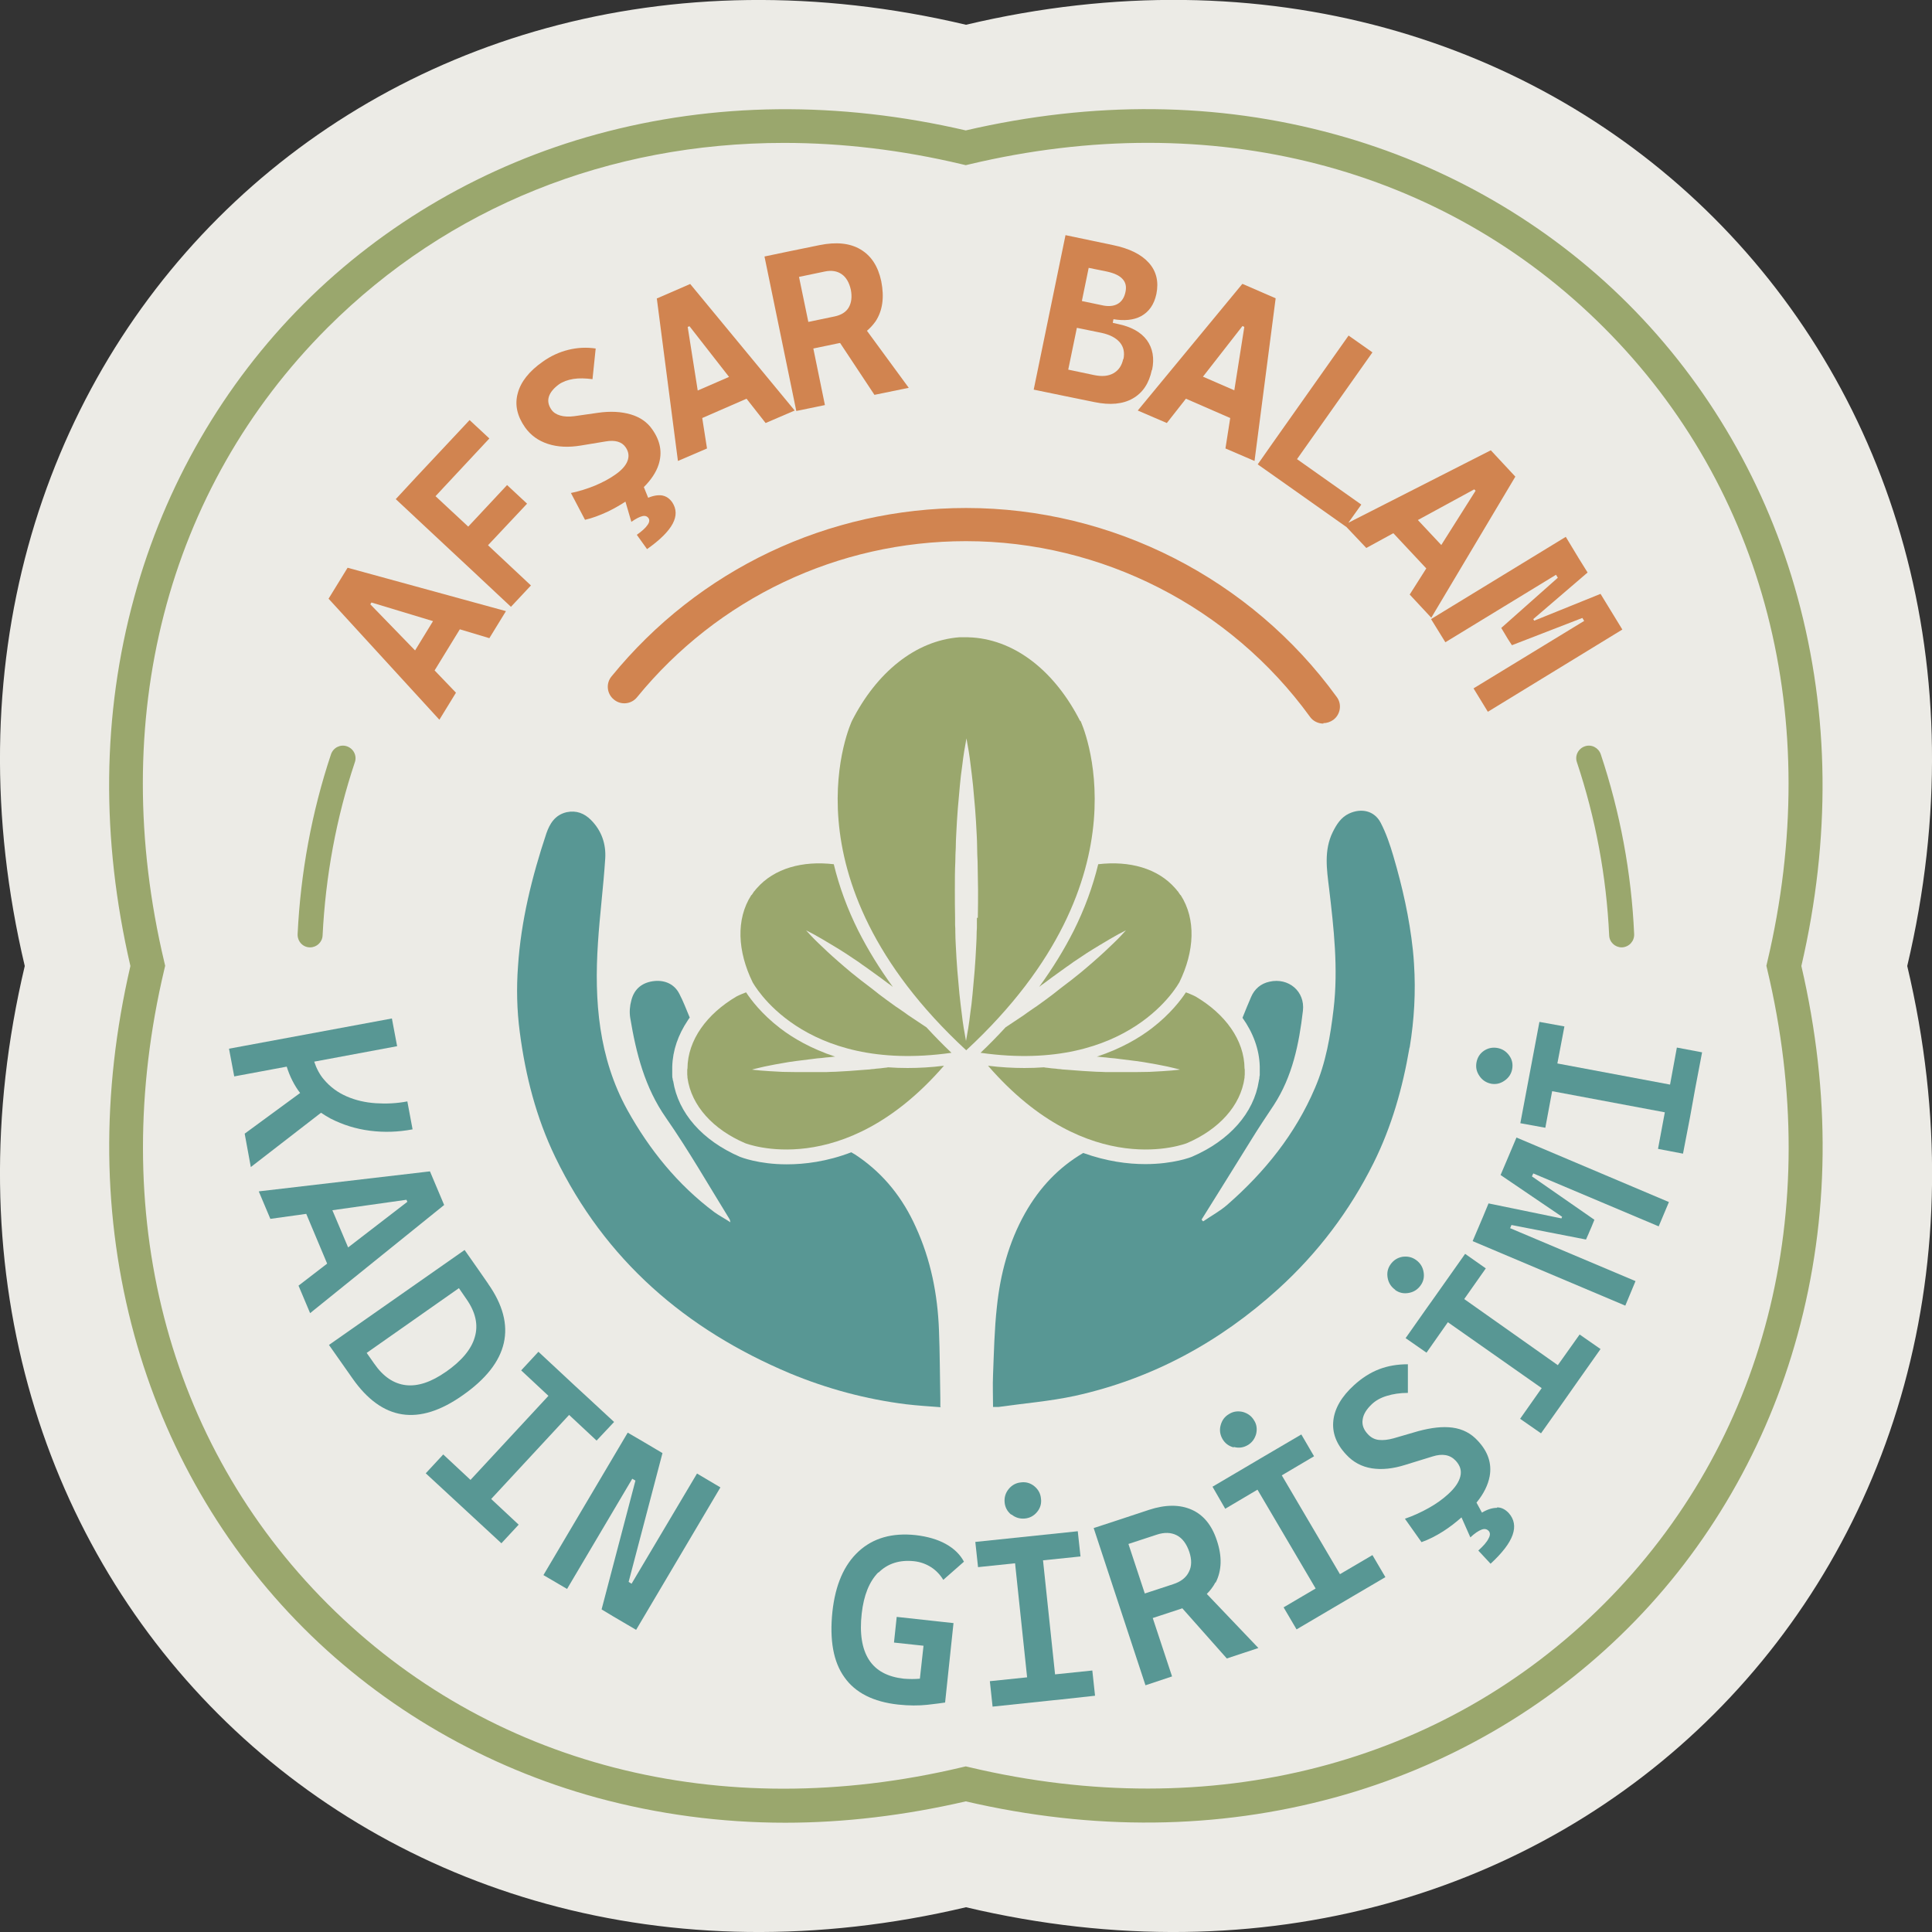 <svg xmlns="http://www.w3.org/2000/svg" id="katman_2" data-name="katman 2" viewBox="0 0 85.04 85.04"><rect x="0" y="0" width="85.04" height="85.04" fill="#333333" stroke="none"/><defs><style>      .cls-1 {        fill: #ecebe6;      }      .cls-2 {        fill: #589794;      }      .cls-3 {        fill: #9aa76d;      }      .cls-4 {        fill: #d18450;      }    </style></defs><g id="Layer_1" data-name="Layer 1"><g><path class="cls-1" d="M83.95,42.52c6.24,26.32-15.1,47.66-41.43,41.43C16.2,90.18-5.14,68.84,1.09,42.52-5.14,16.2,16.2-5.14,42.52,1.09c26.32-6.24,47.66,15.1,41.43,41.43Z"></path><g><path class="cls-2" d="M14.56,49.24c.53.27,1.1.45,1.72.53.62.08,1.25.06,1.88-.06l-.23-1.23c-.47.09-.93.11-1.39.08-.46-.03-.89-.13-1.28-.3-.39-.17-.72-.41-1-.74-.19-.22-.33-.49-.43-.79l3.65-.68-.23-1.22-7.17,1.33.23,1.22,2.31-.43c.14.44.33.82.59,1.16l-2.44,1.79.27,1.47,3.09-2.39c.13.09.27.17.41.25Z"></path><path class="cls-2" d="M18.92,51.56l-7.53.88.51,1.21,1.58-.22.92,2.19-1.26.97.51,1.21,5.9-4.76-.62-1.47ZM15.32,54.9l-.69-1.63,3.26-.46.04.09-2.61,2.01Z"></path><path class="cls-2" d="M21.49,56.51l-.43-.62h0l-.61-.87-5.97,4.18.71,1.01h0s.33.47.33.47c1.3,1.85,2.91,2.1,4.84.74,2.05-1.43,2.42-3.08,1.12-4.92ZM19.63,60.38c-.64.45-1.23.65-1.76.59-.53-.06-1-.37-1.4-.95l-.33-.47,4.06-2.85.33.48c.4.57.53,1.13.37,1.67-.15.54-.58,1.05-1.28,1.54Z"></path><polygon class="cls-2" points="25.05 62.28 26.26 63.41 27.03 62.59 25.81 61.46 25.81 61.46 25.31 61 23.7 59.5 22.94 60.32 24.14 61.44 20.71 65.14 19.51 64.02 18.74 64.85 22.07 67.93 22.83 67.11 21.62 65.98 25.05 62.28"></polygon><polygon class="cls-2" points="27.8 69.71 27.67 69.63 29.16 63.96 28.35 63.48 28.35 63.48 27.63 63.06 23.92 69.33 24.96 69.94 27.83 65.09 27.97 65.17 26.48 70.84 26.96 71.13 26.96 71.13 28 71.74 31.71 65.47 30.68 64.86 27.8 69.71"></polygon><path class="cls-2" d="M38.67,69.22c.4-.4.93-.57,1.57-.5.27.03.52.12.74.26.22.14.4.33.54.56l.91-.8c-.17-.32-.44-.58-.8-.78-.36-.2-.81-.33-1.33-.39-1.03-.11-1.87.13-2.51.72-.64.59-1.02,1.47-1.15,2.65-.13,1.25.04,2.21.53,2.89.48.68,1.27,1.08,2.37,1.2.47.05.89.05,1.27.01.38-.04.64-.08.79-.1l.37-3.5h-.03s-2.47-.27-2.47-.27l-.12,1.13,1.3.14-.16,1.45c-.22.02-.45.02-.71,0-.71-.08-1.22-.35-1.53-.83-.31-.48-.42-1.16-.32-2.04.09-.8.33-1.4.73-1.81Z"></path><path class="cls-2" d="M44.52,66.66c.17.14.37.2.59.18.22-.02.4-.12.54-.29.14-.17.2-.37.17-.59-.02-.22-.12-.4-.29-.54s-.37-.2-.59-.17c-.22.02-.4.12-.54.29-.14.17-.2.37-.18.59.02.22.12.4.29.54Z"></path><polygon class="cls-2" points="48.08 73.53 46.44 73.7 45.91 68.68 47.56 68.51 47.44 67.4 42.93 67.87 43.05 68.98 44.68 68.81 45.21 73.83 43.57 74 43.69 75.12 46.35 74.84 46.56 74.82 46.56 74.82 48.2 74.64 48.08 73.53"></polygon><path class="cls-2" d="M53.51,69.66c.27-.53.29-1.15.05-1.86-.22-.67-.59-1.12-1.11-1.35s-1.15-.23-1.88.01l-1.42.47h0s-1.01.33-1.01.33l2.28,6.92,1.17-.39-.85-2.57,1.25-.41s.04-.01.05-.02l1.96,2.21,1.39-.46-2.27-2.38c.15-.15.28-.32.38-.51ZM49.67,67.96l1.25-.41c.33-.11.63-.1.88.03.25.13.43.38.55.73.11.34.11.63-.02.88-.12.25-.35.43-.69.54l-1.25.41-.72-2.18Z"></path><path class="cls-2" d="M54.31,63.69c.22.06.42.03.61-.08.19-.11.31-.28.37-.49.05-.21.03-.42-.09-.6-.11-.19-.28-.31-.49-.37-.21-.05-.42-.03-.61.09-.19.11-.31.27-.37.49-.06.21-.03.42.08.61.11.19.27.31.49.37Z"></path><polygon class="cls-2" points="60.41 68.45 58.98 69.29 56.42 64.94 57.84 64.1 57.28 63.14 55.44 64.22 54.78 64.61 54.78 64.61 53.37 65.44 53.93 66.41 55.35 65.57 57.91 69.92 56.5 70.75 57.07 71.72 58.48 70.89 58.48 70.89 59.55 70.26 59.55 70.26 60.98 69.42 60.41 68.45"></polygon><path class="cls-2" d="M65.89,66.37c-.19,0-.41.06-.66.21l-.24-.44c.32-.39.51-.78.58-1.16.1-.56-.07-1.08-.52-1.56-.3-.33-.67-.52-1.11-.58-.44-.06-.93,0-1.5.15l-1.1.32c-.25.07-.47.09-.65.07-.19-.02-.35-.11-.48-.25-.19-.2-.27-.42-.23-.65.03-.23.17-.45.4-.67.18-.17.4-.29.67-.37.26-.08.57-.13.92-.13v-1.26c-.46,0-.88.07-1.27.22-.39.15-.76.39-1.1.7-.55.5-.85,1.02-.91,1.55s.12,1.03.56,1.5c.31.34.69.54,1.13.61.44.07.93.02,1.47-.15l1.2-.37c.44-.14.78-.08,1.03.19.19.21.26.43.2.68-.06.25-.23.51-.54.79-.24.22-.52.42-.84.6-.32.18-.68.35-1.06.48l.73,1.03c.31-.11.63-.27.96-.48.28-.18.54-.38.8-.61l.39.88c.19-.18.36-.29.49-.34.13-.05.23-.03.31.05.08.08.08.2,0,.34-.07.15-.22.32-.45.53l.54.58c.52-.48.84-.9.97-1.27.13-.37.07-.69-.17-.96-.15-.16-.32-.25-.51-.25Z"></path><polygon class="cls-2" points="69.53 58.74 68.57 60.09 64.45 57.18 65.4 55.83 64.49 55.19 63.07 57.2 62.82 57.55 62.82 57.55 61.87 58.9 62.79 59.54 63.73 58.2 67.86 61.1 66.91 62.45 67.83 63.09 68.78 61.75 68.78 61.75 69.49 60.74 69.49 60.74 70.45 59.38 69.53 58.74"></polygon><path class="cls-2" d="M61.41,56.78c.18.13.38.17.6.13.22-.04.39-.15.52-.33.13-.18.17-.38.13-.6s-.15-.39-.33-.52c-.18-.13-.38-.17-.6-.14-.22.04-.39.15-.52.33-.13.18-.17.38-.13.6s.15.39.33.52Z"></path><polygon class="cls-2" points="66.34 51.04 66.34 51.04 66.05 51.72 68.76 53.56 68.74 53.6 68.74 53.6 68.73 53.63 65.52 52.97 65.28 53.55 65.28 53.55 64.82 54.63 71.54 57.47 71.99 56.39 66.47 54.06 66.53 53.92 69.81 54.56 69.93 54.29 69.93 54.29 69.95 54.24 70.05 54.01 70.05 54.01 70.18 53.69 67.43 51.78 67.49 51.65 73.01 53.98 73.46 52.91 66.75 50.07 66.34 51.04"></polygon><polygon class="cls-2" points="74.92 46.32 73.81 46.11 73.51 47.74 68.55 46.81 68.86 45.18 67.76 44.98 66.92 49.44 68.02 49.64 68.32 48.03 73.28 48.96 72.98 50.57 74.08 50.78 74.39 49.17 74.39 49.17 74.61 47.95 74.61 47.95 74.92 46.32"></polygon><path class="cls-2" d="M65.62,47.7c.22.04.41,0,.6-.13s.3-.3.34-.51c.04-.22,0-.42-.13-.6-.13-.18-.3-.29-.51-.33-.22-.04-.42,0-.6.12-.18.12-.29.3-.33.51-.04.22,0,.41.13.6.12.18.3.3.51.34Z"></path></g><g><path class="cls-4" d="M14.46,26.35l4.88,5.33.73-1.19-.94-.98,1.11-1.81,1.3.39.73-1.19-6.97-1.91-.83,1.35ZM16.35,26.52l2.71.82-.79,1.29-1.97-2.03.05-.08Z"></path><polygon class="cls-4" points="23.2 22.17 22.32 21.35 20.61 23.18 19.17 21.84 21.54 19.3 20.67 18.49 18.3 21.02 18.3 21.02 17.42 21.97 19.87 24.26 20.6 24.94 20.6 24.94 22.49 26.71 23.37 25.77 21.48 24 23.2 22.17"></polygon><path class="cls-4" d="M29.16,21.81c-.18-.03-.39,0-.63.1l-.19-.47c.32-.32.54-.65.65-.99.17-.53.08-1.04-.28-1.55-.22-.32-.54-.54-.95-.66-.41-.12-.89-.15-1.44-.07l-1.05.15c-.23.03-.44.02-.61-.03-.17-.05-.3-.13-.39-.26-.13-.19-.17-.38-.11-.57.06-.19.21-.37.44-.54.17-.12.39-.2.64-.24.25-.04.53-.03.84.01l.14-1.35c-.41-.06-.81-.04-1.21.06-.4.1-.77.27-1.12.52-.6.42-.97.89-1.1,1.39-.14.5-.03,1,.32,1.5.25.35.58.59,1.01.73s.91.16,1.45.07l1.09-.18c.41-.07.71.01.88.26.13.19.16.39.08.6-.08.21-.26.41-.55.61-.24.17-.54.33-.87.47-.34.14-.69.25-1.07.33l.62,1.18c.31-.07.63-.19.98-.35.27-.13.54-.28.8-.45l.26.89c.2-.14.36-.22.48-.25s.21,0,.27.08c.06.08.05.19-.04.31-.08.12-.24.27-.47.43l.45.63c.57-.4.95-.78,1.13-1.12s.17-.65-.02-.94c-.12-.17-.27-.27-.44-.3Z"></path><path class="cls-4" d="M28.91,13.13l.93,7.16,1.28-.55-.21-1.34,1.95-.85.84,1.07,1.28-.55-4.6-5.57-1.45.63ZM30.71,17.18l-.44-2.79.08-.03,1.74,2.23-1.38.6Z"></path><path class="cls-4" d="M38.53,14.16c.32-.48.4-1.07.26-1.78-.14-.66-.44-1.12-.91-1.4s-1.07-.34-1.81-.19l-1.32.27h0l-1.1.23,1.4,6.8,1.26-.26-.51-2.49,1.15-.24s.02,0,.03,0l1.51,2.28,1.51-.31-1.84-2.51c.14-.12.26-.25.36-.39ZM35.16,12.19l1.15-.24c.29-.06.54-.02.74.12.2.14.33.37.4.68.06.31.03.57-.09.78s-.34.34-.63.4l-1.15.24-.41-1.98Z"></path><path class="cls-4" d="M50.71,16.29c.11-.52.03-.96-.23-1.32-.26-.35-.69-.59-1.28-.71l-.22-.05.03-.16c.48.08.89.04,1.21-.13.35-.19.58-.51.68-.98.11-.54,0-1-.33-1.37-.33-.37-.85-.63-1.57-.78l-1-.21h0l-1.1-.23-1.4,6.8,1.26.26h0s1.42.29,1.42.29c.68.14,1.24.09,1.68-.16.44-.25.72-.67.84-1.26ZM49.41,12.28c.14.15.18.34.13.57-.05.25-.17.43-.35.53-.18.1-.42.12-.71.05l-.86-.18.3-1.46.79.16c.32.07.55.17.69.32ZM49.44,15.8c-.06.29-.2.5-.43.63s-.51.15-.85.08l-1.14-.24.38-1.84,1.08.22c.37.08.64.22.81.42.17.2.22.45.16.74Z"></path><path class="cls-4" d="M54.68,12.5l-4.6,5.57,1.28.55.84-1.07,1.95.85-.21,1.34,1.28.55.93-7.16-1.45-.63ZM52.95,16.58l1.74-2.23.08.04-.44,2.79-1.38-.6Z"></path><path class="cls-4" d="M63,27.19l3.7-6.21-1.08-1.16-6.27,3.19.57-.8-2.83-2,3.32-4.7-1.05-.74-3.32,4.7h0s-.68.97-.68.97l1.05.74h0s2.83,2,2.83,2h.01s.89.94.89.94l1.19-.65,1.45,1.55-.73,1.15.95,1.02ZM62.41,22.89l2.48-1.35.06.06-1.51,2.39-1.03-1.1Z"></path><polygon class="cls-4" points="70.78 26.68 70.78 26.68 70.45 26.14 67.53 27.32 67.5 27.27 67.5 27.27 67.49 27.25 69.88 25.2 69.5 24.59 69.5 24.59 68.92 23.63 62.99 27.25 63.62 28.27 68.49 25.3 68.57 25.43 66.08 27.64 66.38 28.14 66.38 28.14 66.55 28.4 69.65 27.2 69.73 27.33 64.86 30.3 65.49 31.33 71.41 27.71 70.78 26.68"></polygon></g><path class="cls-3" d="M34.57,80.23c-2.83,0-5.6-.37-8.29-1.1-4.9-1.34-9.37-3.92-12.91-7.46s-6.12-8-7.46-12.91c-1.41-5.16-1.47-10.63-.17-16.24-1.3-5.61-1.25-11.07.17-16.24,1.34-4.9,3.92-9.37,7.46-12.91s8-6.12,12.9-7.46c5.16-1.41,10.63-1.47,16.24-.17,5.61-1.3,11.07-1.25,16.24.17,4.9,1.34,9.37,3.92,12.91,7.46,3.54,3.54,6.12,8,7.46,12.91,1.41,5.16,1.47,10.63.17,16.24,1.3,5.61,1.25,11.07-.17,16.24-1.34,4.9-3.92,9.37-7.46,12.9-3.54,3.54-8,6.12-12.91,7.46-5.16,1.41-10.63,1.47-16.24.17-2.69.62-5.35.94-7.95.94ZM34.51,6.29c-7.7,0-14.76,2.81-20.09,8.13-7.1,7.1-9.72,17.27-7.19,27.92l.04.17-.04.17c-2.52,10.65.1,20.83,7.19,27.92,7.1,7.1,17.27,9.72,27.92,7.19l.17-.04.17.04c10.65,2.52,20.83-.1,27.92-7.19,7.09-7.09,9.72-17.27,7.19-27.92l-.04-.17.04-.17c2.52-10.65-.1-20.83-7.19-27.92-7.1-7.1-17.27-9.72-27.92-7.19l-.17.04-.17-.04c-2.65-.63-5.28-.94-7.83-.94Z"></path><g><path class="cls-3" d="M13.66,41.7s-.02,0-.03,0c-.31-.01-.54-.27-.53-.58.13-2.7.62-5.37,1.47-7.92.1-.29.41-.45.7-.35.29.1.45.41.35.7-.82,2.45-1.29,5.02-1.42,7.62-.01.3-.26.53-.55.53Z"></path><path class="cls-3" d="M71.38,41.7c-.29,0-.54-.23-.55-.53-.12-2.6-.6-5.16-1.42-7.62-.1-.29.06-.6.35-.7.29-.1.6.06.7.35.85,2.55,1.35,5.21,1.47,7.92.01.31-.22.56-.53.58,0,0-.02,0-.03,0Z"></path></g><g><path class="cls-4" d="M58.25,31.85c-.22,0-.45-.1-.59-.3-3.51-4.84-9.17-7.73-15.14-7.73-5.64,0-10.92,2.51-14.48,6.87-.25.31-.71.36-1.02.1-.31-.25-.36-.71-.1-1.02,3.84-4.71,9.53-7.41,15.61-7.41,6.43,0,12.53,3.11,16.31,8.32.24.32.16.78-.16,1.01-.13.09-.28.14-.43.14Z"></path><g><g><path class="cls-2" d="M41.4,61.91v.03c-.53-.04-1.02-.07-1.52-.13-1.76-.22-3.47-.68-5.11-1.36-4.59-1.93-8.14-4.99-10.33-9.52-.84-1.74-1.31-3.58-1.56-5.49-.13-.98-.15-1.95-.08-2.9.13-1.99.61-3.94,1.25-5.86.15-.43.38-.81.89-.93.43-.09.78.05,1.07.34.47.47.67,1.06.63,1.7-.08,1.24-.24,2.47-.32,3.71-.17,2.55.03,5.06,1.29,7.35.97,1.75,2.22,3.3,3.84,4.51.21.15.44.27.7.44-.02-.08-.02-.11-.04-.14-.92-1.49-1.79-3.01-2.79-4.45-.94-1.34-1.32-2.85-1.58-4.41-.04-.25-.02-.52.05-.77.13-.52.5-.8,1.03-.85.47-.04.87.15,1.08.56.18.34.31.7.46,1.05-.03.04-.06.08-.09.13-.42.63-.66,1.31-.68,2.03,0,.03,0,.06,0,.09,0,.06,0,.11,0,.17,0,0,0,.11,0,.11,0,.06,0,.11.02.17,0,.03,0,.06.02.09.22,1.41,1.28,2.62,2.94,3.34.03.01.81.33,2.06.33h0c.79,0,1.77-.12,2.84-.53.11.06.22.13.32.2,1.14.79,1.96,1.84,2.52,3.09.66,1.44.96,2.96,1.02,4.53.04,1.01.04,2.03.06,3.04,0,.1,0,.21,0,.34Z"></path><path class="cls-2" d="M62.04,46.12c-.3,1.76-.78,3.46-1.58,5.07-1.05,2.11-2.46,3.97-4.2,5.55-2.57,2.33-5.54,3.95-8.94,4.7-1.11.24-2.25.33-3.37.49-.06,0-.13,0-.24,0v-.02c0-.47-.02-.93,0-1.39.04-1,.06-2.01.17-3,.15-1.44.52-2.84,1.24-4.12.65-1.15,1.5-2.03,2.56-2.65,1.03.37,1.96.49,2.73.49,1.25,0,2.03-.31,2.07-.33,1.64-.71,2.71-1.92,2.93-3.33,0-.03.01-.06.02-.09,0-.06.01-.11.02-.17,0,0,0-.11,0-.12,0-.06,0-.11,0-.17,0-.03,0-.06,0-.09-.02-.75-.29-1.48-.76-2.14.12-.31.25-.61.38-.92.15-.35.43-.59.81-.67.83-.19,1.57.42,1.47,1.28-.17,1.46-.46,2.89-1.28,4.15-.34.51-.68,1.02-1,1.54-.73,1.17-1.45,2.34-2.18,3.5.02.03.04.06.07.08.35-.24.74-.45,1.06-.73,1.65-1.44,3-3.12,3.86-5.14.48-1.11.68-2.29.82-3.48.21-1.78.01-3.55-.2-5.32-.1-.82-.23-1.66.16-2.46.17-.34.36-.65.72-.82.54-.25,1.11-.13,1.39.4.24.46.41.96.56,1.47.4,1.36.71,2.73.86,4.14.02.21.04.41.05.61.08,1.23.01,2.45-.19,3.67Z"></path></g><g><path class="cls-3" d="M47.54,31.73c-1.08-2.12-2.78-3.53-4.73-3.67h0c-.07,0-.15-.01-.22-.01,0,0,0,0,0,0,0,0,0,0,0,0-.02,0-.04,0-.07,0-.02,0-.04,0-.07,0,0,0,0,0,0,0,0,0,0,0,0,0-.07,0-.15,0-.22,0h0c-1.95.15-3.65,1.56-4.73,3.68,0,0-3.25,6.84,5.03,14.5,8.27-7.66,5.03-14.5,5.03-14.5ZM43,40.4c0,.1,0,.2,0,.31,0,.1,0,.2-.01.3,0,.2-.01.4-.02.59-.02.39-.04.77-.07,1.13-.03.36-.06.7-.09,1.01-.03.31-.06.6-.1.85-.03.25-.06.48-.09.66-.06.36-.1.57-.1.57,0,0-.04-.21-.1-.57-.03-.18-.06-.4-.09-.66-.03-.25-.07-.54-.1-.85-.03-.31-.06-.65-.09-1.01-.03-.36-.05-.74-.07-1.13-.01-.2-.02-.39-.02-.59,0-.1,0-.2-.01-.3,0-.1,0-.2,0-.31-.01-.41-.01-.83-.01-1.24,0-.42,0-.83.02-1.24,0-.21.01-.41.02-.61,0-.2.01-.4.02-.59.02-.39.04-.77.07-1.13.03-.36.06-.7.09-1.01.03-.31.06-.6.1-.85.03-.25.06-.48.09-.66.06-.36.1-.57.1-.57,0,0,.04.21.1.57.03.18.06.4.09.66.03.25.07.54.1.85.03.31.06.65.09,1.01.03.36.05.74.07,1.13.01.2.02.39.02.59,0,.2.01.4.02.61.01.41.01.83.02,1.24,0,.42,0,.83-.01,1.24Z"></path><path class="cls-3" d="M54.78,47.03c-.01-1.25-.85-2.4-2.16-3.17,0,0-.15-.08-.42-.18-.21.32-.68.95-1.5,1.58-.56.43-1.36.9-2.42,1.25.07,0,.14.01.21.02.13.01.26.02.39.04.13.01.26.02.38.04.25.03.49.06.72.09.23.03.44.06.64.1.2.03.38.07.54.1.16.03.3.06.42.09.23.05.36.09.36.09,0,0-.14.02-.37.04-.12.01-.26.02-.42.03-.16.01-.35.02-.55.03-.2,0-.42.01-.65.01-.23,0-.47,0-.72,0-.13,0-.25,0-.38,0-.13,0-.26,0-.39-.01-.26,0-.53-.03-.8-.04-.27-.02-.53-.04-.79-.06-.07,0-.13-.01-.2-.02-.06,0-.13-.01-.19-.02-.13-.01-.26-.02-.38-.04-.05,0-.1-.01-.15-.02-.28.02-.56.03-.86.03h0c-.51,0-1.05-.03-1.6-.1,4.45,5.13,8.74,3.41,8.75,3.41,1.4-.6,2.37-1.64,2.54-2.88h0s0-.09.01-.14c0,0,0,0,0,0,0,0,0,0,0,0,0-.01,0-.03,0-.04,0-.01,0-.03,0-.04,0,0,0,0,0,0,0,0,0,0,0,0,0-.05,0-.1,0-.14h0Z"></path><path class="cls-3" d="M51.95,39.39h0s-.05-.08-.08-.12c0,0,0,0,0,0,0,0,0,0,0,0,0-.01-.02-.02-.02-.03,0-.01-.02-.02-.03-.03,0,0,0,0,0,0,0,0,0,0,0,0-.03-.04-.06-.08-.09-.11h0c-.77-.88-2.01-1.22-3.39-1.06-.24.99-.6,1.97-1.08,2.93-.42.83-.93,1.66-1.52,2.47.08-.06.15-.12.23-.17.21-.16.43-.32.64-.47.11-.08.21-.15.32-.23.11-.07.21-.15.31-.22.21-.14.41-.27.6-.4.19-.12.38-.24.55-.34.17-.1.33-.2.47-.28.14-.08.27-.15.37-.21.21-.11.33-.17.33-.17,0,0-.09.1-.25.27-.08.08-.18.19-.3.3-.12.11-.25.24-.4.38-.15.14-.31.28-.48.43-.17.15-.36.31-.55.47-.1.08-.2.16-.3.24-.1.08-.2.16-.31.24-.21.16-.42.32-.63.49-.21.16-.43.32-.64.47-.05.04-.11.08-.16.11-.05.04-.11.07-.16.11-.11.07-.21.15-.31.22-.21.14-.41.27-.6.4-.07.05-.14.09-.21.14-.35.38-.71.75-1.1,1.12,6.62.94,8.74-3.1,8.75-3.1.67-1.37.74-2.78.06-3.84Z"></path><path class="cls-3" d="M30.26,47.03c.01-1.25.85-2.4,2.16-3.17,0,0,.15-.08.42-.18.21.32.68.95,1.5,1.58.56.43,1.36.9,2.42,1.25-.07,0-.14.01-.21.02-.13.01-.26.02-.39.04-.13.01-.26.02-.38.04-.25.03-.49.06-.72.09-.23.03-.44.06-.64.1-.2.03-.38.07-.54.1-.16.03-.3.06-.42.09-.23.05-.36.09-.36.09,0,0,.14.02.37.04.12.01.26.02.42.03.16.01.35.02.55.03.2,0,.42.01.65.01.23,0,.47,0,.72,0,.13,0,.25,0,.38,0,.13,0,.26,0,.39-.01.26,0,.53-.03.8-.04.27-.02.53-.04.79-.06.07,0,.13-.01.2-.02.06,0,.13-.01.19-.02.13-.01.26-.02.38-.04.05,0,.1-.01.15-.02.28.02.56.03.86.03h0c.51,0,1.05-.03,1.6-.1-4.45,5.13-8.74,3.41-8.75,3.41-1.4-.6-2.37-1.64-2.54-2.88h0s0-.09-.01-.14c0,0,0,0,0,0,0,0,0,0,0,0,0-.01,0-.03,0-.04,0-.01,0-.03,0-.04,0,0,0,0,0,0,0,0,0,0,0,0,0-.05,0-.1,0-.14h0Z"></path><path class="cls-3" d="M33.09,39.39h0s.05-.08.08-.12c0,0,0,0,0,0,0,0,0,0,0,0,0-.01.02-.02.02-.03,0-.01.02-.02.03-.03,0,0,0,0,0,0,0,0,0,0,0,0,.03-.04.06-.08.09-.11h0c.77-.88,2.01-1.22,3.39-1.06.24.99.6,1.97,1.08,2.93.42.83.93,1.66,1.52,2.47-.08-.06-.15-.12-.23-.17-.21-.16-.43-.32-.64-.47-.11-.08-.21-.15-.32-.23-.11-.07-.21-.15-.31-.22-.21-.14-.41-.27-.6-.4-.19-.12-.38-.24-.55-.34-.17-.1-.33-.2-.47-.28-.14-.08-.27-.15-.37-.21-.21-.11-.33-.17-.33-.17,0,0,.09.1.25.27.08.08.18.19.3.3.12.11.25.24.4.38.15.14.31.28.48.43.17.15.36.31.55.47.1.08.2.16.3.24.1.08.2.16.31.24.21.16.42.32.63.49.21.16.43.32.64.47.05.04.11.08.16.11.05.04.11.07.16.11.11.07.21.15.31.22.21.14.41.27.6.4.07.05.14.09.21.14.35.38.71.75,1.1,1.12-6.62.94-8.74-3.1-8.75-3.1-.67-1.37-.74-2.78-.06-3.84Z"></path></g></g></g></g></g></svg>